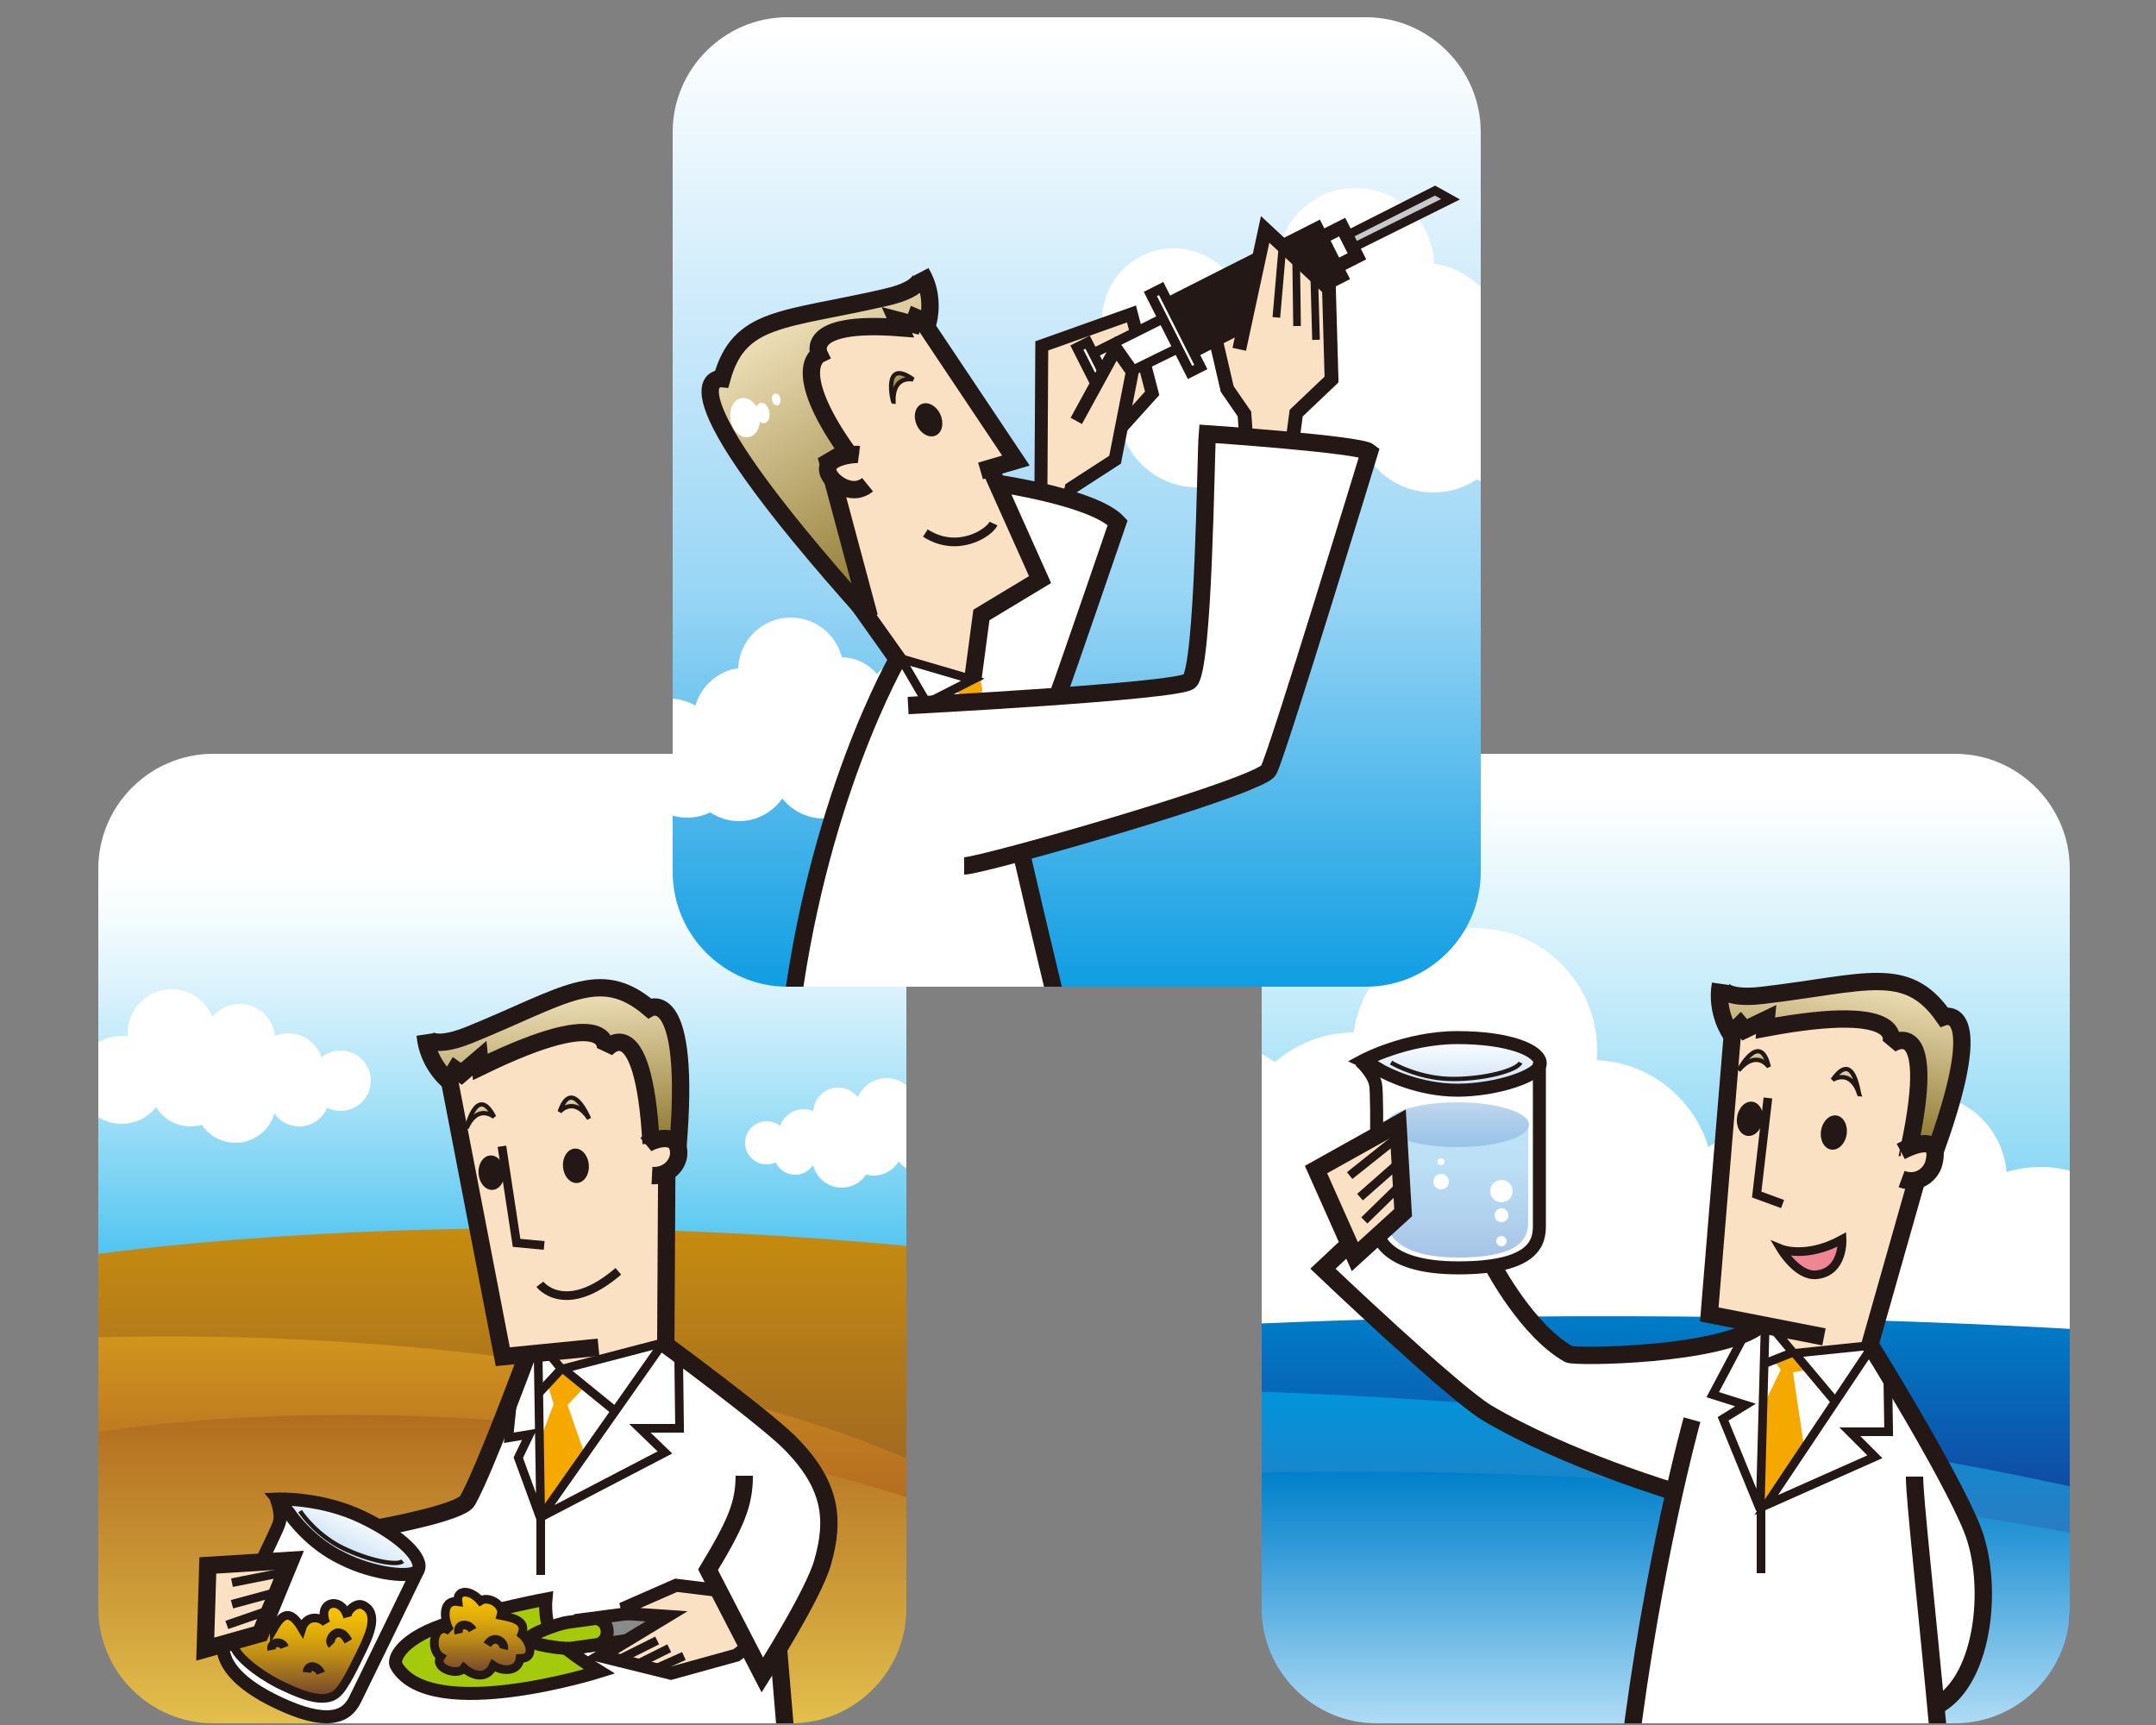 <?xml version="1.0" encoding="utf-8"?>
<!-- Generator: Adobe Illustrator 19.2.1, SVG Export Plug-In . SVG Version: 6.00 Build 0)  -->
<svg version="1.1" id="レイヤー_1" xmlns="http://www.w3.org/2000/svg" xmlns:xlink="http://www.w3.org/1999/xlink" x="0px"
	 y="0px" width="250px" height="200px" viewBox="0 0 250 200" enable-background="new 0 0 250 200" xml:space="preserve">
<rect x="0" y="0" width="250" height="200" fill="#808080" stroke="none"/>
<g>
	<defs>
		<path id="SVGID_22_" d="M240,100.7c0-7.3-6-13.3-13.3-13.3h-67.1c-7.3,0-13.3,6-13.3,13.3v85.8c0,7.3,6,13.3,13.3,13.3h67.1
			c7.3,0,13.3-6,13.3-13.3V100.7z"/>
	</defs>
	<clipPath id="SVGID_1_">
		<use xlink:href="#SVGID_22_"  overflow="visible"/>
	</clipPath>
	<g clip-path="url(#SVGID_1_)">
		<linearGradient id="SVGID_2_" gradientUnits="userSpaceOnUse" x1="180.364" y1="163.285" x2="180.364" y2="72.563">
			<stop  offset="0" style="stop-color:#43BFEF"/>
			<stop  offset="0.535" style="stop-color:#C7ECFA"/>
			<stop  offset="0.781" style="stop-color:#FFFFFF"/>
		</linearGradient>
		<rect x="110.3" y="72.6" fill="url(#SVGID_2_)" width="140.2" height="90.7"/>
		<g>
			<circle fill="#FFFFFF" cx="138.7" cy="136.4" r="16.1"/>
			<circle fill="#FFFFFF" cx="122.9" cy="145.8" r="12.9"/>
			<circle fill="#FFFFFF" cx="171" cy="121.8" r="14.2"/>
			<circle fill="#FFFFFF" cx="157.1" cy="133.9" r="14.2"/>
			<circle fill="#FFFFFF" cx="184.5" cy="137.1" r="14.2"/>
			<circle fill="#FFFFFF" cx="206.3" cy="144.6" r="14.2"/>
			<circle fill="#FFFFFF" cx="222.8" cy="136.7" r="9.9"/>
			<circle fill="#FFFFFF" cx="236.6" cy="148.6" r="13.3"/>
			<polygon fill="#FFFFFF" points="116.8,151.2 173,125.1 209.4,144.1 224.1,139.1 244.2,151.5 244.2,175.3 118.8,175.3 			"/>
		</g>
		<linearGradient id="SVGID_3_" gradientUnits="userSpaceOnUse" x1="180.642" y1="189.141" x2="180.642" y2="152.59">
			<stop  offset="0" style="stop-color:#1D2087"/>
			<stop  offset="0.391" style="stop-color:#1146A1"/>
			<stop  offset="1" style="stop-color:#007DC8"/>
		</linearGradient>
		<path fill="url(#SVGID_3_)" d="M250.5,154.7v34.5l-139.7-13.7v-19.6C110.8,155.8,169.9,149.4,250.5,154.7z"/>
		<linearGradient id="SVGID_4_" gradientUnits="userSpaceOnUse" x1="180.642" y1="186.786" x2="180.642" y2="160.937">
			<stop  offset="0" style="stop-color:#3B71B7"/>
			<stop  offset="0.363" style="stop-color:#297CC2"/>
			<stop  offset="1" style="stop-color:#0095DB"/>
		</linearGradient>
		<path fill="url(#SVGID_4_)" d="M250.5,174.8v12H110.8v-25.7C110.8,161.1,185.4,158.4,250.5,174.8z"/>
		<linearGradient id="SVGID_5_" gradientUnits="userSpaceOnUse" x1="180.642" y1="201.686" x2="180.642" y2="170.603">
			<stop  offset="0" style="stop-color:#BAE2F8"/>
			<stop  offset="0.682" style="stop-color:#389DD9"/>
			<stop  offset="1" style="stop-color:#0080CB"/>
		</linearGradient>
		<path fill="url(#SVGID_5_)" d="M250.5,179.8v21.9H110.8V173C138.4,169.7,197.2,168.2,250.5,179.8z"/>
	</g>
	<g clip-path="url(#SVGID_1_)">
		<path fill="#FFFFFF" d="M153,147.4c0,0,17.7,15.5,19.3,16.6c4.9,3.4,9.1,5,22,9c0.9,0.3-4.4,12.9-5.4,32l36.3,1.6l-0.7-8.7
			c0,0,9.6-6.1,4.7-18.8c-4.9-12.7-12-23.3-12-23.3l-10.5-4.9l-1.7,2.6c0,0-9.7,4.6-23.1,3.7c-2-0.1-11-13-11.4-13.7
			c-0.3-0.7-9.6-2.2-9.6-2.2L153,147.4z"/>
		<g>
			<polygon fill="#F5A900" points="205.7,157.8 208,156.9 209.9,158.8 207.9,159.1 209.2,167.8 204.2,175.4 204.5,162.9 
				206.5,158.8 			"/>
			<polygon fill="#FBE1C3" points="207.1,151.4 205.6,152.2 208,156.9 217.7,155.6 211.3,150.8 			"/>
			<linearGradient id="SVGID_6_" gradientUnits="userSpaceOnUse" x1="168.983" y1="145.796" x2="168.983" y2="129.722">
				<stop  offset="0" style="stop-color:#A6C3E6"/>
				<stop  offset="0.259" style="stop-color:#B0D0ED"/>
				<stop  offset="0.663" style="stop-color:#BBDFF5"/>
				<stop  offset="1" style="stop-color:#BFE4F8"/>
			</linearGradient>
			<path fill="url(#SVGID_6_)" d="M177.2,130.4c0,0,0,9.5,0,11.1c0,1.6-0.2,4.3-8.1,4.3c-7.9,0-8.4-3.5-8.4-4.6c0-1.3,0-10.9,0-10.9
				l7.7-0.6L177.2,130.4z"/>
			<linearGradient id="SVGID_7_" gradientUnits="userSpaceOnUse" x1="168.987" y1="133.005" x2="168.987" y2="127.877">
				<stop  offset="0" style="stop-color:#9BC4E8"/>
				<stop  offset="0.329" style="stop-color:#A3C8E9"/>
				<stop  offset="0.837" style="stop-color:#B9D2ED"/>
				<stop  offset="1" style="stop-color:#C1D6EF"/>
			</linearGradient>
			<ellipse fill="url(#SVGID_7_)" cx="169" cy="130.4" rx="8.3" ry="2.6"/>
			<polyline fill="#FBE1C3" stroke="#231815" stroke-width="2.01" points="216.8,156 226.4,122.2 218.6,115.8 201.1,117.2 
				198.2,152.4 211.5,155 			"/>
			
				<linearGradient id="SVGID_8_" gradientUnits="userSpaceOnUse" x1="197.89" y1="-363.205" x2="197.89" y2="-381.597" gradientTransform="matrix(0.981 0.194 -0.194 0.981 -53.624 448.957)">
				<stop  offset="0" style="stop-color:#8A752B"/>
				<stop  offset="0.949" style="stop-color:#EADBB3"/>
			</linearGradient>
			<path fill="url(#SVGID_8_)" stroke="#231815" stroke-width="2.01" d="M200.7,119.9c0,0-1.8-2.5-1.2-5.8c0,0-0.2,1.9,4.9,1.3
				c11.9-1.4,16.7-3.7,21,2.5c0,0,5.2-1.9-0.8,15l-3.2,0.1c3.4-16-2.2-11.9-2.2-11.9s2.5-5.1-14.5-1.9l0.1-1l-2.5,1.2l-0.5-0.6
				L200.7,119.9z"/>
			
				<linearGradient id="SVGID_9_" gradientUnits="userSpaceOnUse" x1="441.682" y1="-281.976" x2="441.682" y2="-284.054" gradientTransform="matrix(0.972 -0.235 0.235 0.972 -159.697 501.977)">
				<stop  offset="0" style="stop-color:#8A752B"/>
				<stop  offset="0.949" style="stop-color:#EADBB3"/>
			</linearGradient>
			<path fill="url(#SVGID_9_)" stroke="#231815" stroke-width="0.502" d="M205.1,123.7c0,0-1.4-2.1-3.5,0.4
				C201.6,124.1,204.1,119.4,205.1,123.7z"/>
			
				<linearGradient id="SVGID_10_" gradientUnits="userSpaceOnUse" x1="451.597" y1="-276.456" x2="451.597" y2="-279.696" gradientTransform="matrix(0.972 -0.235 0.235 0.972 -159.697 501.977)">
				<stop  offset="0" style="stop-color:#8A752B"/>
				<stop  offset="0.949" style="stop-color:#EADBB3"/>
			</linearGradient>
			<path fill="url(#SVGID_10_)" stroke="#231815" stroke-width="0.502" d="M212.5,125.2c0,0,2.1-1.4,3.1,1.7
				C215.5,126.9,215,121.6,212.5,125.2z"/>
			<polyline fill="none" stroke="#231815" stroke-width="1.005" points="205,127.3 203.7,138.5 206.7,139.6 			"/>
			<polyline fill="none" stroke="#231815" stroke-width="1.005" points="217.3,155.8 204.8,174.5 217.4,168.9 214.5,166 219,166 
				218.9,159.6 			"/>
			<path fill="none" stroke="#231815" stroke-width="2.01" d="M216.9,156c0,0,9.2,14.8,11.8,21.3c2.6,6.6,1.3,18.2-4.6,20.7"/>
			<polyline fill="none" stroke="#231815" stroke-width="1.005" points="216.9,156 208.1,156.9 212.8,162.5 			"/>
			<polyline fill="none" stroke="#231815" stroke-width="1.005" points="204.7,153 204.1,175 199.8,164.5 202.4,162.9 198.6,161.7 
				202.1,155.1 			"/>
			<polyline fill="none" stroke="#231815" stroke-width="1.005" points="205.4,153.8 207.9,156.8 204.6,158.1 			"/>
			<line fill="none" stroke="#231815" stroke-width="1.005" x1="204.2" y1="174.5" x2="204.2" y2="182.4"/>
			<path fill="none" stroke="#231815" stroke-width="2.01" d="M224.9,202.4c-1.6-17.3-2.9-28.6-2.9-31.2"/>
			<path fill="none" stroke="#231815" stroke-width="2.01" d="M196.2,164.6c0,0-4.6,16.5-7.3,38.8"/>
			<path fill="none" stroke="#231815" stroke-width="2.01" d="M156.6,144.1l-3.2,3c0,0,14.9,14.2,19,16.7
				c9.1,5.4,21.9,9.2,21.9,9.2"/>
			<path fill="none" stroke="#231815" stroke-width="2.01" d="M204.1,153.6c-4.4,3.6-21.5,3.8-22.2,3.4
				c-4.8-2.7-8.7-10.1-8.7-10.1"/>
			<linearGradient id="SVGID_11_" gradientUnits="userSpaceOnUse" x1="168.299" y1="126.364" x2="168.299" y2="120.336">
				<stop  offset="0" style="stop-color:#C9E0F4"/>
				<stop  offset="1" style="stop-color:#FFFFFF"/>
			</linearGradient>
			<path fill="url(#SVGID_11_)" stroke="#231815" stroke-width="1.508" d="M158,123c0,0,5-2.7,11-2.7c6,0,9.6,1.5,9.6,3
				c0,1.4-5.1,3.1-9.6,3.1s-8.2-1.9-8.9-2.3C159.5,123.7,158,123,158,123z"/>
			<path fill="none" stroke="#231815" stroke-width="0.502" d="M176.3,123.2c-0.4,0.9-4.1,1.9-7.8,1.9c-3.7,0-6.7-1.6-7.2-1.9"/>
			<path fill="none" stroke="#231815" stroke-width="1.508" d="M157.7,123c0,0,1.5,1.3,1.8,2.7c0.3,1.4,0,14.8,0,16
				c0,1.3,0.6,5.3,9.6,5.3c9,0,9.4-3.1,9.4-4.9c0-1.8,0-18.9,0-18.9"/>
			<path fill="#FBE1C3" stroke="#231815" stroke-width="2.01" d="M220.5,136.7c1.9,0.7,3.3-0.5,3.7-1.7c1-3.6-2.3-2.3-3.8-1.5"/>
			<polygon fill="#FBE1C3" stroke="#231815" stroke-width="2.01" points="157.1,145.7 162.7,140.6 162.1,130.3 152.6,135.6 			"/>
			<line fill="none" stroke="#231815" stroke-width="1.005" x1="161.9" y1="132" x2="156.5" y2="136.3"/>
			<line fill="none" stroke="#231815" stroke-width="1.005" x1="162.6" y1="137.2" x2="158.2" y2="141.5"/>
			<line fill="none" stroke="#231815" stroke-width="1.005" x1="161.9" y1="135.1" x2="157.7" y2="138.8"/>
			
				<ellipse transform="matrix(0.16 -0.987 0.987 0.16 48.92 320.22)" fill="#231815" cx="212.7" cy="131.4" rx="2" ry="1.5"/>
			<ellipse transform="matrix(0.16 -0.987 0.987 0.16 42.317 309.309)" fill="#231815" cx="203" cy="129.8" rx="2" ry="1.5"/>
			<circle fill="#FFFFFF" cx="174.1" cy="138.1" r="1.3"/>
			<circle fill="#FFFFFF" cx="174.1" cy="140.9" r="0.8"/>
			<circle fill="#FFFFFF" cx="174.1" cy="143.9" r="0.6"/>
			<circle fill="#FFFFFF" cx="167.1" cy="137" r="0.9"/>
			<circle fill="#FFFFFF" cx="167.1" cy="134.7" r="0.4"/>
			<path fill="#EE8693" stroke="#231815" stroke-width="1.005" d="M206.5,144.8c0,0,2.9,1.2,7.1-1.1c0,0,0.2,3.8-3,4.1
				C208.4,148,206.5,144.8,206.5,144.8z"/>
		</g>
	</g>
</g>
<g>
	<defs>
		<path id="SVGID_34_" d="M105.1,100.7c0-7.3-6-13.3-13.3-13.3H24.7c-7.3,0-13.3,6-13.3,13.3v85.8c0,7.3,6,13.3,13.3,13.3h67.1
			c7.3,0,13.3-6,13.3-13.3V100.7z"/>
	</defs>
	<clipPath id="SVGID_12_">
		<use xlink:href="#SVGID_34_"  overflow="visible"/>
	</clipPath>
	<linearGradient id="SVGID_13_" gradientUnits="userSpaceOnUse" x1="57.938" y1="149.528" x2="57.938" y2="85.25">
		<stop  offset="5.618000e-03" style="stop-color:#3EBEEF"/>
		<stop  offset="0.162" style="stop-color:#71CFF3"/>
		<stop  offset="0.366" style="stop-color:#AEE4F8"/>
		<stop  offset="0.54" style="stop-color:#DAF2FC"/>
		<stop  offset="0.674" style="stop-color:#F5FCFE"/>
		<stop  offset="0.753" style="stop-color:#FFFFFF"/>
	</linearGradient>
	<rect x="7.1" y="85.3" clip-path="url(#SVGID_12_)" fill="url(#SVGID_13_)" width="101.8" height="64.3"/>
	<g clip-path="url(#SVGID_12_)">
		<circle fill="#FFFFFF" cx="14.1" cy="125.2" r="5.1"/>
		<circle fill="#FFFFFF" cx="19.9" cy="119.8" r="5.1"/>
		<circle fill="#FFFFFF" cx="27.8" cy="120.5" r="4.1"/>
		<circle fill="#FFFFFF" cx="33.4" cy="123.9" r="4.1"/>
		<circle fill="#FFFFFF" cx="39.5" cy="125.3" r="3.5"/>
		<circle fill="#FFFFFF" cx="34.7" cy="127.1" r="3.5"/>
		<circle fill="#FFFFFF" cx="27.3" cy="127.8" r="4.7"/>
		<circle fill="#FFFFFF" cx="22.1" cy="125.9" r="4.7"/>
	</g>
	<g clip-path="url(#SVGID_12_)">
		<circle fill="#FFFFFF" cx="107" cy="132.4" r="3.6"/>
		<circle fill="#FFFFFF" cx="102.8" cy="128.6" r="3.6"/>
		<circle fill="#FFFFFF" cx="97.2" cy="129" r="2.9"/>
		<circle fill="#FFFFFF" cx="93.2" cy="131.5" r="2.9"/>
		<circle fill="#FFFFFF" cx="88.9" cy="132.5" r="2.5"/>
		<circle fill="#FFFFFF" cx="92.2" cy="133.7" r="2.5"/>
		<circle fill="#FFFFFF" cx="97.6" cy="134.3" r="3.4"/>
		<circle fill="#FFFFFF" cx="101.3" cy="132.9" r="3.4"/>
	</g>
	<g clip-path="url(#SVGID_12_)">
		<linearGradient id="SVGID_14_" gradientUnits="userSpaceOnUse" x1="57.642" y1="186.387" x2="57.642" y2="142.382">
			<stop  offset="5.618000e-03" style="stop-color:#985F28"/>
			<stop  offset="0.288" style="stop-color:#9F6624"/>
			<stop  offset="0.712" style="stop-color:#B47B19"/>
			<stop  offset="1" style="stop-color:#C68C0F"/>
		</linearGradient>
		<path fill="url(#SVGID_14_)" d="M109.6,144.9v41.5L5.7,169.8v-23.6C5.7,146.2,49.6,138.6,109.6,144.9z"/>
		<linearGradient id="SVGID_15_" gradientUnits="userSpaceOnUse" x1="57.642" y1="183.551" x2="57.642" y2="154.916">
			<stop  offset="0" style="stop-color:#AC6023"/>
			<stop  offset="0.26" style="stop-color:#B26822"/>
			<stop  offset="0.661" style="stop-color:#C17E20"/>
			<stop  offset="1" style="stop-color:#D1951D"/>
		</linearGradient>
		<path fill="url(#SVGID_15_)" d="M109.6,171.1v12.5H5.7v-28.3C5.7,155.3,68,151.2,109.6,171.1z"/>
		<linearGradient id="SVGID_16_" gradientUnits="userSpaceOnUse" x1="57.642" y1="201.491" x2="57.642" y2="164.068">
			<stop  offset="0" style="stop-color:#E5C34E"/>
			<stop  offset="0.336" style="stop-color:#D3A53E"/>
			<stop  offset="1" style="stop-color:#B26E1F"/>
		</linearGradient>
		<path fill="url(#SVGID_16_)" d="M109.6,175.1v26.4H5.7V167C26.2,162.9,70,161.1,109.6,175.1z"/>
	</g>
	<g clip-path="url(#SVGID_12_)">
		<g>
			<path fill="#FFFFFF" d="M32.6,174.9l3.5,2.9c0,0,16.4-1.7,17.8-3.5c1.4-1.8,7.7-19.5,7.7-19.5l13.7-0.6c0,0,16.4,12.4,18.3,15.8
				c1.9,3.3,3.6,7.8-0.1,15c-2.2,4.3-3,4.3-3.3,6.5l0.9,10.7l-52.7,0.4l-0.1-2.9l-6.5-2.1l-5.1-3.9L26,191L32.6,174.9z"/>
			<g>
				<g>
					<path fill="#A4CA0B" stroke="#231815" stroke-width="1.508" d="M52.3,188.1c5.2-1.6,11-2.7,11-2.7s-0.3,3,1,4.5
						c1.3,1.5,5.2,3.9,5.2,3.9s-19.4,6.1-23.5-0.6C45.4,192.4,46.6,189.8,52.3,188.1z"/>
					<path fill="#898A8A" stroke="#231815" stroke-width="1.508" d="M67.8,190.9l-0.4-3.1l11.3-1.5c0.9-0.1,1.6,0.5,1.7,1.3
						c0.1,0.9-0.5,1.6-1.3,1.7L67.8,190.9z"/>
					<path fill="#A4CA0B" stroke="#231815" stroke-width="1.508" d="M66.2,191.1l2.9-0.4c0.9-0.1,1.4-0.9,1.3-1.7
						c-0.1-0.9-0.9-1.5-1.7-1.3l-2.9,0.4c-0.9,0.1-4.6,1.4-4.5,2C61.4,190.6,65,191.2,66.2,191.1z"/>
				</g>
				<g>
					<polyline fill="#FBE1C3" stroke="#231815" stroke-width="1.508" points="86.8,190.8 85.4,191.9 77.8,194 69.7,192 77.3,187.4 
						72.9,187.1 72.7,186.3 78.4,183.8 83.3,184.4 					"/>
					<line fill="none" stroke="#231815" stroke-width="1.005" x1="71.8" y1="192.4" x2="76.2" y2="190.2"/>
					<line fill="none" stroke="#231815" stroke-width="1.005" x1="75.5" y1="193.7" x2="79.3" y2="192"/>
					<line fill="none" stroke="#231815" stroke-width="1.005" x1="73.6" y1="193.1" x2="77.6" y2="191.1"/>
				</g>
				<polygon fill="#F5A900" points="63.5,160.5 65.2,158.7 67.8,160.8 65.8,162.9 67.8,168.6 62.7,176 62.6,167 64.2,162.8 				"/>
				<polygon fill="#FBE1C3" points="62.7,155.9 70.5,155.7 73.5,153.6 77.5,155.2 65.2,158.7 				"/>
				<polyline fill="#FBE1C3" stroke="#231815" stroke-width="2.01" points="77.2,155.9 77.4,120.7 68.1,116.6 51.6,122.6 
					58.3,157.3 69.4,156.2 				"/>
				
					<linearGradient id="SVGID_17_" gradientUnits="userSpaceOnUse" x1="135.968" y1="41.202" x2="135.968" y2="22.036" gradientTransform="matrix(0.997 -7.390000e-02 7.390000e-02 0.997 -73.603 103.129)">
					<stop  offset="0" style="stop-color:#8A752B"/>
					<stop  offset="0.949" style="stop-color:#EADBB3"/>
				</linearGradient>
				<path fill="url(#SVGID_17_)" stroke="#231815" stroke-width="2.01" d="M75.5,132.6c-0.9-16.3-5.3-10.9-5.3-10.9
					s1.1-5.6-14.5,2l-0.1-1l-2.1,1.8l-0.7-0.5l-0.8,1.3c0,0-2.4-1.9-2.7-5.3c0,0,0.4,1.9,5.1,0c11.1-4.5,15.1-8,20.9-3.1
					c0,0,4.9-2.8,3.3,16.2"/>
				<path fill="#FBE1C3" stroke="#231815" stroke-width="2.01" d="M75.6,136.3c2,0.1,3.1-1.4,3.1-2.6c0-2.7-3.2-1.5-3.8-1"/>
				
					<ellipse transform="matrix(0.997 -7.406981e-02 7.406981e-02 0.997 -9.833 5.32)" fill="#231815" cx="66.8" cy="135.2" rx="1.5" ry="2"/>
				
					<ellipse transform="matrix(0.997 -7.374644e-02 7.374644e-02 0.997 -9.871 4.574)" fill="#231815" cx="57" cy="136" rx="1.5" ry="2"/>
				
					<linearGradient id="SVGID_18_" gradientUnits="userSpaceOnUse" x1="126.971" y1="37.031" x2="126.971" y2="34.42" gradientTransform="matrix(0.997 -7.390000e-02 7.390000e-02 0.997 -73.603 103.129)">
					<stop  offset="0" style="stop-color:#8A752B"/>
					<stop  offset="0.949" style="stop-color:#EADBB3"/>
				</linearGradient>
				<path fill="url(#SVGID_18_)" stroke="#231815" stroke-width="0.502" d="M57.3,129.5c0,0-1.9-1.6-3.2,1.3
					C54.1,130.8,55.3,125.6,57.3,129.5z"/>
				
					<linearGradient id="SVGID_19_" gradientUnits="userSpaceOnUse" x1="137.858" y1="37.031" x2="137.858" y2="34.42" gradientTransform="matrix(0.997 -7.390000e-02 7.390000e-02 0.997 -73.603 103.129)">
					<stop  offset="0" style="stop-color:#8A752B"/>
					<stop  offset="0.949" style="stop-color:#EADBB3"/>
				</linearGradient>
				<path fill="url(#SVGID_19_)" stroke="#231815" stroke-width="0.502" d="M64.9,128.9c0,0,1.6-1.9,3.4,0.8
					C68.3,129.7,66.3,124.8,64.9,128.9z"/>
				<polyline fill="none" stroke="#231815" stroke-width="1.005" points="58.2,132.9 59.9,144.1 63.1,144.4 				"/>
				<polyline fill="none" stroke="#231815" stroke-width="1.005" points="76.9,155.7 62.7,175.9 77.1,168.4 74.2,165.6 78.8,165.6 
					78.7,157.6 				"/>
				<path fill="none" stroke="#231815" stroke-width="2.01" d="M61.1,157.2c0,0-5,13.5-6.9,16.8c-0.8,1.4-10.1,3.1-10.1,3.1"/>
				<polyline fill="none" stroke="#231815" stroke-width="1.005" points="76.8,155.7 65.3,158.7 71.2,163.5 				"/>
				<polyline fill="none" stroke="#231815" stroke-width="1.005" points="62.4,157.1 62.7,176.1 60.1,169 61.4,166.3 59,166.7 
					59.6,160.9 				"/>
				<polyline fill="none" stroke="#231815" stroke-width="1.005" points="63.5,156.8 65.1,158.7 62.5,161.5 				"/>
				<line fill="none" stroke="#231815" stroke-width="1.005" x1="62.7" y1="175.5" x2="62.7" y2="182.6"/>
				<path fill="none" stroke="#231815" stroke-width="2.01" d="M76.9,155.7c0,0,12.4,9.1,15,11.9c4.5,4.7,4.9,8.6,3.5,13.5
					c-1,3.7-7,13.1-7,13.1L82.1,182c3.2-5.3,4.2-7.6,4.2-10.9"/>
				<linearGradient id="SVGID_20_" gradientUnits="userSpaceOnUse" x1="55.935" y1="194.21" x2="55.935" y2="184.634">
					<stop  offset="0" style="stop-color:#6E4130"/>
					<stop  offset="0.135" style="stop-color:#885927"/>
					<stop  offset="0.418" style="stop-color:#B98816"/>
					<stop  offset="0.667" style="stop-color:#DCA90A"/>
					<stop  offset="0.869" style="stop-color:#F2BE03"/>
					<stop  offset="1" style="stop-color:#FAC500"/>
				</linearGradient>
				<path fill="url(#SVGID_20_)" stroke="#231815" stroke-width="1.005" d="M53.8,193.4c1.1,1,2.7,1.3,3.4-0.3
					c1,0.7,2.9,0.8,3.1-0.8c1.9,0,1.1-2.1,0.2-2.8c0.6-1.5-0.8-1.9-2.4-2.2c0.4-1.3-1.5-2.3-2.4-1.7c-1.1-1.3-2.8-1.4-2.6,0.1
					c-2-0.3-1.6,2.4-0.9,3.4c-1.8-1.2-2.5,2.1-1.1,3C50.2,193.4,53.1,194.4,53.8,193.4z"/>
				<path fill="none" stroke="#231815" stroke-width="1.005" d="M56.5,190.7c0.8-1.3,2.1-0.3,1.9,0.5"/>
				<path fill="none" stroke="#231815" stroke-width="1.005" d="M53.2,189.4c-0.3-1.2,1.1-1.3,1.6-0.4"/>
				<g>
					
						<linearGradient id="SVGID_21_" gradientUnits="userSpaceOnUse" x1="-252.562" y1="801.752" x2="-252.562" y2="796.418" gradientTransform="matrix(0.899 0.437 -0.437 0.899 616.558 -430.429)">
						<stop  offset="0" style="stop-color:#C9E0F4"/>
						<stop  offset="1" style="stop-color:#FFFFFF"/>
					</linearGradient>
					<path fill="url(#SVGID_21_)" stroke="#231815" stroke-width="1.508" d="M32.2,173.8c0,0,5-0.2,9.8,2.1
						c4.8,2.3,7.1,4.9,6.5,6.1c-0.5,1.1-5.3,0.5-8.8-1.3c-3.6-1.7-5.8-4.7-6.2-5.3C33.1,174.9,32.2,173.8,32.2,173.8z"/>
					<path fill="none" stroke="#231815" stroke-width="0.502" d="M46.7,181c-0.7,0.6-4-0.1-6.9-1.5c-2.9-1.4-4.7-3.8-5-4.3"/>
					<path fill="none" stroke="#231815" stroke-width="1.508" d="M32,173.7c0,0,0.7,1.6,0.4,2.8c-0.3,1.2-5.7,11.7-6.2,12.8
						c-0.5,1-1.5,4.4,5.6,7.9c7.1,3.5,8.7,1.2,9.4-0.2c0.7-1.4,7.3-15,7.3-15"/>
					<linearGradient id="SVGID_23_" gradientUnits="userSpaceOnUse" x1="35.088" y1="196.877" x2="35.088" y2="185.962">
						<stop  offset="0" style="stop-color:#6E4130"/>
						<stop  offset="0.135" style="stop-color:#885927"/>
						<stop  offset="0.418" style="stop-color:#B98816"/>
						<stop  offset="0.667" style="stop-color:#DCA90A"/>
						<stop  offset="0.869" style="stop-color:#F2BE03"/>
						<stop  offset="1" style="stop-color:#FAC500"/>
					</linearGradient>
					<path fill="url(#SVGID_23_)" stroke="#231815" stroke-width="1.005" d="M27.1,190.5c-0.1,1.3,2.8,3.5,5.1,4.7
						c1.7,0.8,5.1,2.6,6.8,1.2c1-0.8,2.2-3.5,3.1-5.3c0.7-1.5,1.9-4.1,0-5c-0.8-0.4-2,0.7-1.8,1.4c-0.6-2.5-3.6-1.9-2.5,0.7
						c-0.6-0.8-2.3-1-2.8,0.6c-1.2-2-2.1-2-3.2-0.1c0-1.1-0.9-2.5-1.8-2.3c-1.3,0.3-1.5,1.2-1.4,2.4c-1.5-1.1-1.4,0-1.4,1.1
						L27.1,190.5z"/>
					<path fill="none" stroke="#231815" stroke-width="1.005" d="M38.5,190.7c-0.5-0.5,0.2-1.4,0.7-1.4c0.6,0,0.9,0.5,1.2,1"/>
					<path fill="none" stroke="#231815" stroke-width="1.005" d="M31.5,191.3c-0.2-1,1.2-1.1,1.5-0.3"/>
					<path fill="none" stroke="#231815" stroke-width="1.005" d="M35.6,193.9c0.1-1.1,1.3-0.7,1.6,0.1"/>
				</g>
				<polygon fill="#FBE1C3" stroke="#231815" stroke-width="2.01" points="23.8,191.2 30.2,189.4 33.7,180.9 24.1,181.5 				"/>
				<line fill="none" stroke="#231815" stroke-width="1.005" x1="32.9" y1="182.3" x2="26.9" y2="183.5"/>
				<line fill="none" stroke="#231815" stroke-width="1.005" x1="31.5" y1="186.6" x2="26.3" y2="188.4"/>
				<line fill="none" stroke="#231815" stroke-width="1.005" x1="31.7" y1="184.7" x2="26.9" y2="186"/>
				<path fill="none" stroke="#231815" stroke-width="1.005" d="M62.6,148.9c0,0,2.9,3.8,9.1-1.5"/>
			</g>
		</g>
		<line fill="none" stroke="#231815" stroke-width="2.01" x1="90.3" y1="191.5" x2="91.2" y2="202.2"/>
	</g>
</g>
<g>
	<defs>
		<path id="SVGID_46_" d="M171.7,15.3c0-7.3-6-13.3-13.3-13.3H91.3C84,2,78,8,78,15.3v85.8c0,7.3,6,13.3,13.3,13.3h67.1
			c7.3,0,13.3-6,13.3-13.3V15.3z"/>
	</defs>
	<clipPath id="SVGID_24_">
		<use xlink:href="#SVGID_46_"  overflow="visible"/>
	</clipPath>
	<linearGradient id="SVGID_25_" gradientUnits="userSpaceOnUse" x1="130.506" y1="119.492" x2="130.506" y2="-5.029">
		<stop  offset="0" style="stop-color:#0097E0"/>
		<stop  offset="0.405" style="stop-color:#98D5F5"/>
		<stop  offset="0.641" style="stop-color:#C8E8FA"/>
		<stop  offset="0.933" style="stop-color:#FFFFFF"/>
	</linearGradient>
	<rect x="62.4" y="-5" clip-path="url(#SVGID_24_)" fill="url(#SVGID_25_)" width="136.2" height="124.5"/>
	<g clip-path="url(#SVGID_24_)">
		<circle fill="#FFFFFF" cx="128.7" cy="43.5" r="5.9"/>
		<circle fill="#FFFFFF" cx="136.1" cy="37.1" r="8.3"/>
		<circle fill="#FFFFFF" cx="148.5" cy="37" r="8.3"/>
		<circle fill="#FFFFFF" cx="157.2" cy="30.9" r="9.1"/>
		<circle fill="#FFFFFF" cx="138.8" cy="47.4" r="9.1"/>
		<circle fill="#FFFFFF" cx="151.6" cy="47.6" r="9.1"/>
		<circle fill="#FFFFFF" cx="166.2" cy="48" r="9.1"/>
		<circle fill="#FFFFFF" cx="175.2" cy="47.4" r="9.1"/>
		<circle fill="#FFFFFF" cx="178.4" cy="45" r="9.1"/>
		<circle fill="#FFFFFF" cx="165.1" cy="39.6" r="9.1"/>
		<circle fill="#FFFFFF" cx="185.4" cy="49.3" r="6.4"/>
	</g>
	<g clip-path="url(#SVGID_24_)">
		<circle fill="#FFFFFF" cx="110.8" cy="86.1" r="4"/>
		<circle fill="#FFFFFF" cx="105.8" cy="81.8" r="5.5"/>
		<circle fill="#FFFFFF" cx="97.5" cy="81.7" r="5.5"/>
		<circle fill="#FFFFFF" cx="91.7" cy="77.7" r="6.1"/>
		<circle fill="#FFFFFF" cx="104" cy="88.7" r="6.1"/>
		<circle fill="#FFFFFF" cx="95.5" cy="88.8" r="6.1"/>
		<circle fill="#FFFFFF" cx="85.7" cy="89.1" r="6.1"/>
		<circle fill="#FFFFFF" cx="79.7" cy="88.7" r="6.1"/>
		<circle fill="#FFFFFF" cx="77.6" cy="87.1" r="6.1"/>
		<circle fill="#FFFFFF" cx="86.5" cy="83.5" r="6.1"/>
		<circle fill="#FFFFFF" cx="73" cy="90" r="4.3"/>
	</g>
	<g clip-path="url(#SVGID_24_)">
		<path fill="#FFFFFF" d="M138.5,79c0,0,1-10.9,1.6-28.7c0,0,14.8,1.6,18.8,2.1c0,0-9.3,32.4-10.3,34.6c-1.4,2.9-1.8,3.7-2.9,4.3
			c-1.2,0.6-25,7.4-27.2,7.9c0,0,5,15.9,5.2,23.3l-32.6-0.2c0,0,2.3-29.3,14.1-47.2l8.6-3.9l1.7-14.6c0,0,14.1,2.4,14.2,3.9
			c0.1,1.5,0,0,0,0L122.2,81C123.5,80.8,137.7,79.3,138.5,79z"/>
		<path fill="none" stroke="#231815" stroke-width="2.01" d="M118.5,99.2c0,0,2.7,11.7,4.8,20.1"/>
		<polygon fill="#F5A900" points="113.9,79.9 113.6,78.5 110.7,79.9 112.2,81.5 113.7,81.5 		"/>
		<polygon fill="#FBE1C3" points="105.3,35.5 117.8,53.4 114.9,54.3 120.6,67.2 113.5,71.5 112.8,78.8 104,76.4 99.8,70.5 86,46.6 
			101.8,36 		"/>
		<polyline fill="#FBE1C3" stroke="#231815" stroke-width="2.01" points="114.6,53.8 120.6,67.2 113.8,71.3 112.8,78.8 		"/>
		<polyline fill="#FBE1C3" stroke="#231815" stroke-width="2.01" points="106.1,35 89.2,39.5 84,48.2 104.4,76.9 		"/>
		
			<linearGradient id="SVGID_26_" gradientUnits="userSpaceOnUse" x1="2367.636" y1="-351.759" x2="2367.636" y2="-387.028" gradientTransform="matrix(-0.859 0.512 0.512 0.859 2324.018 -844.165)">
			<stop  offset="0" style="stop-color:#8A752B"/>
			<stop  offset="0.949" style="stop-color:#EADBB3"/>
		</linearGradient>
		<path fill="url(#SVGID_26_)" stroke="#231815" stroke-width="2.01" d="M98.2,52.3C91.5,42.8,95,41.1,95,41.1s-2-4,9.4-3.1
			l-0.4-0.9l1.9,0.5l0.3-0.8l1.4,0.6c0,0,0.9-3-0.8-5.8c0,0,0.8,1.8-4.2,2.9c-11.7,2.7-16.9,2.1-18.9,9.4c0,0-8.5-0.9,17.1,27.6
			l-4.8-17.9L98.2,52.3z"/>
		<path fill="#FBE1C3" stroke="#231815" stroke-width="2.01" d="M99.6,52.7c-0.8-0.1-4.8,0.4-3.3,2.6c0.7,1,2.7,2.2,4.3,0.9"/>
		
			<linearGradient id="SVGID_27_" gradientUnits="userSpaceOnUse" x1="2303.295" y1="-700.438" x2="2302.945" y2="-703.025" gradientTransform="matrix(-0.783 0.622 0.622 0.783 2343.705 -839.627)">
			<stop  offset="0" style="stop-color:#8A752B"/>
			<stop  offset="0.949" style="stop-color:#EADBB3"/>
		</linearGradient>
		<path fill="url(#SVGID_27_)" stroke="#231815" stroke-width="0.502" d="M105.9,44c0,0-2.4-0.6-2.3,2.6
			C103.5,46.6,102.3,41.4,105.9,44z"/>
		<polyline fill="#FBE1C3" stroke="#231815" stroke-width="2.01" points="107.1,37.4 117.8,53.4 113.7,54.6 		"/>
		<path fill="none" stroke="#231815" stroke-width="1.005" d="M115.2,60.7c-0.5,1.1-4.2,3.5-7.9,1.1"/>
		<line fill="none" stroke="#231815" stroke-width="1.005" x1="104.2" y1="75.9" x2="107.3" y2="81.2"/>
		<polyline fill="none" stroke="#231815" stroke-width="1.005" points="104.6,76.4 112.8,78.8 107.7,81.4 		"/>
		<path fill="none" stroke="#231815" stroke-width="2.01" d="M104.2,76.2c0,0-9.7,16.6-12.7,43.1"/>
		<ellipse transform="matrix(0.91 -0.414 0.414 0.91 -10.453 49.035)" fill="#231815" cx="107.7" cy="48.6" rx="1.5" ry="2"/>
		<g>
			
				<ellipse transform="matrix(0.983 -0.184 0.184 0.983 -7.443 16.743)" fill="#FFFFFF" cx="86.4" cy="48.4" rx="1.7" ry="2.3"/>
			
				<ellipse transform="matrix(0.983 -0.185 0.185 0.983 -7.332 17.151)" fill="#FFFFFF" cx="88.4" cy="47.9" rx="0.8" ry="1.2"/>
			
				<ellipse transform="matrix(0.983 -0.184 0.184 0.983 -6.98 17.363)" fill="#FFFFFF" cx="90" cy="46.3" rx="0.5" ry="0.7"/>
		</g>
		<polyline fill="#FBE1C3" points="129.9,49.7 133.3,44.9 131,36.6 121.2,40.1 120.7,57 123.6,57.9 124.8,52.8 		"/>
		<polyline fill="none" stroke="#231815" stroke-width="1.502" points="120.7,57 120.8,40.1 131.2,36.4 133.6,45.6 129.9,49.7 		
			"/>
		<line fill="none" stroke="#231815" stroke-width="0.887" x1="151.3" y1="42.8" x2="153" y2="37.4"/>
		<line fill="none" stroke="#231815" stroke-width="0.887" x1="149.7" y1="42.6" x2="150.6" y2="36.8"/>
		<polygon fill="#FBE1C3" points="142.3,45.1 140.9,37.8 147.5,36.7 		"/>
		<g>
			<polygon fill="#C8C9CA" stroke="#231815" stroke-width="1.018" points="168.2,23.1 166.4,22.1 151,29.9 151.7,31.3 			"/>
			
				<rect x="150.6" y="27.5" transform="matrix(0.892 -0.451 0.451 0.892 3.272 72.563)" fill="#FFFFFF" stroke="#231815" stroke-width="1.605" width="6.3" height="3.8"/>
			<polygon fill="#FFFFFF" stroke="#231815" stroke-width="1.134" points="138.2,39.6 136.5,36.1 126.1,41.3 127.8,44.7 			"/>
			
				<rect x="135.3" y="30.5" transform="matrix(0.892 -0.452 0.452 0.892 0.398 69.26)" fill="#231815" stroke="#231815" stroke-width="1.134" width="20.1" height="6.6"/>
			
				<rect x="126.3" y="39.7" transform="matrix(0.892 -0.452 0.452 0.892 -5.732 61.98)" fill="#FFFFFF" stroke="#231815" stroke-width="1.134" width="1.4" height="6.7"/>
			
				<rect x="135.7" y="33.2" transform="matrix(0.892 -0.451 0.451 0.892 -2.626 65.671)" fill="#FFFFFF" stroke="#231815" stroke-width="1.134" width="1.4" height="10.2"/>
		</g>
		<polygon fill="#FBE1C3" points="144.5,50.8 149.9,50.9 150.3,47.9 154.4,44 154.1,33.5 146.7,26.6 144.4,38.2 143.7,40.5 
			142.3,45.1 144.3,48 		"/>
		<polyline fill="none" stroke="#231815" stroke-width="1.599" points="140.4,36.9 142.3,45.1 144.3,48 144.5,50.8 		"/>
		<polyline fill="#FBE1C3" points="121.5,57.5 124.1,58.4 124.2,56.6 129.3,53.3 131.3,43.1 129.4,40.4 126.5,46.3 		"/>
		<polyline fill="none" stroke="#231815" stroke-width="1.599" points="143.7,40.5 146.7,26.6 154.1,33.5 154.4,44 150.3,47.9 
			149.9,50.9 		"/>
		<polyline fill="none" stroke="#231815" stroke-width="1.502" points="124.8,48.8 129.4,40.4 131.3,43.1 129.3,53.3 124.2,56.6 
			123.9,58 		"/>
		<line fill="none" stroke="#231815" stroke-width="0.887" x1="148.7" y1="28.7" x2="148" y2="36.8"/>
		<line fill="none" stroke="#231815" stroke-width="0.887" x1="150.3" y1="30.2" x2="150.4" y2="37.8"/>
		<line fill="none" stroke="#231815" stroke-width="0.887" x1="152.4" y1="32.2" x2="152.6" y2="39.4"/>
		<path fill="none" stroke="#231815" stroke-width="2.01" d="M105.3,81.8c0,0,30.9-1.6,32.6-2.8s1.9-26.4,2.1-28.7
			c0,0,17.7,1.2,18.8,2.1c0,0-10.7,35.1-11.7,36.9c-1,1.9-33.2,11.1-35.3,11.1"/>
		<path fill="none" stroke="#231815" stroke-width="2.01" d="M122.7,80.5c0.8-2.1,6.9-19.9,6.9-19.9c-2.7-2.9-13.6-4.5-13.6-4.5"
			/>
	</g>
</g>
</svg>
